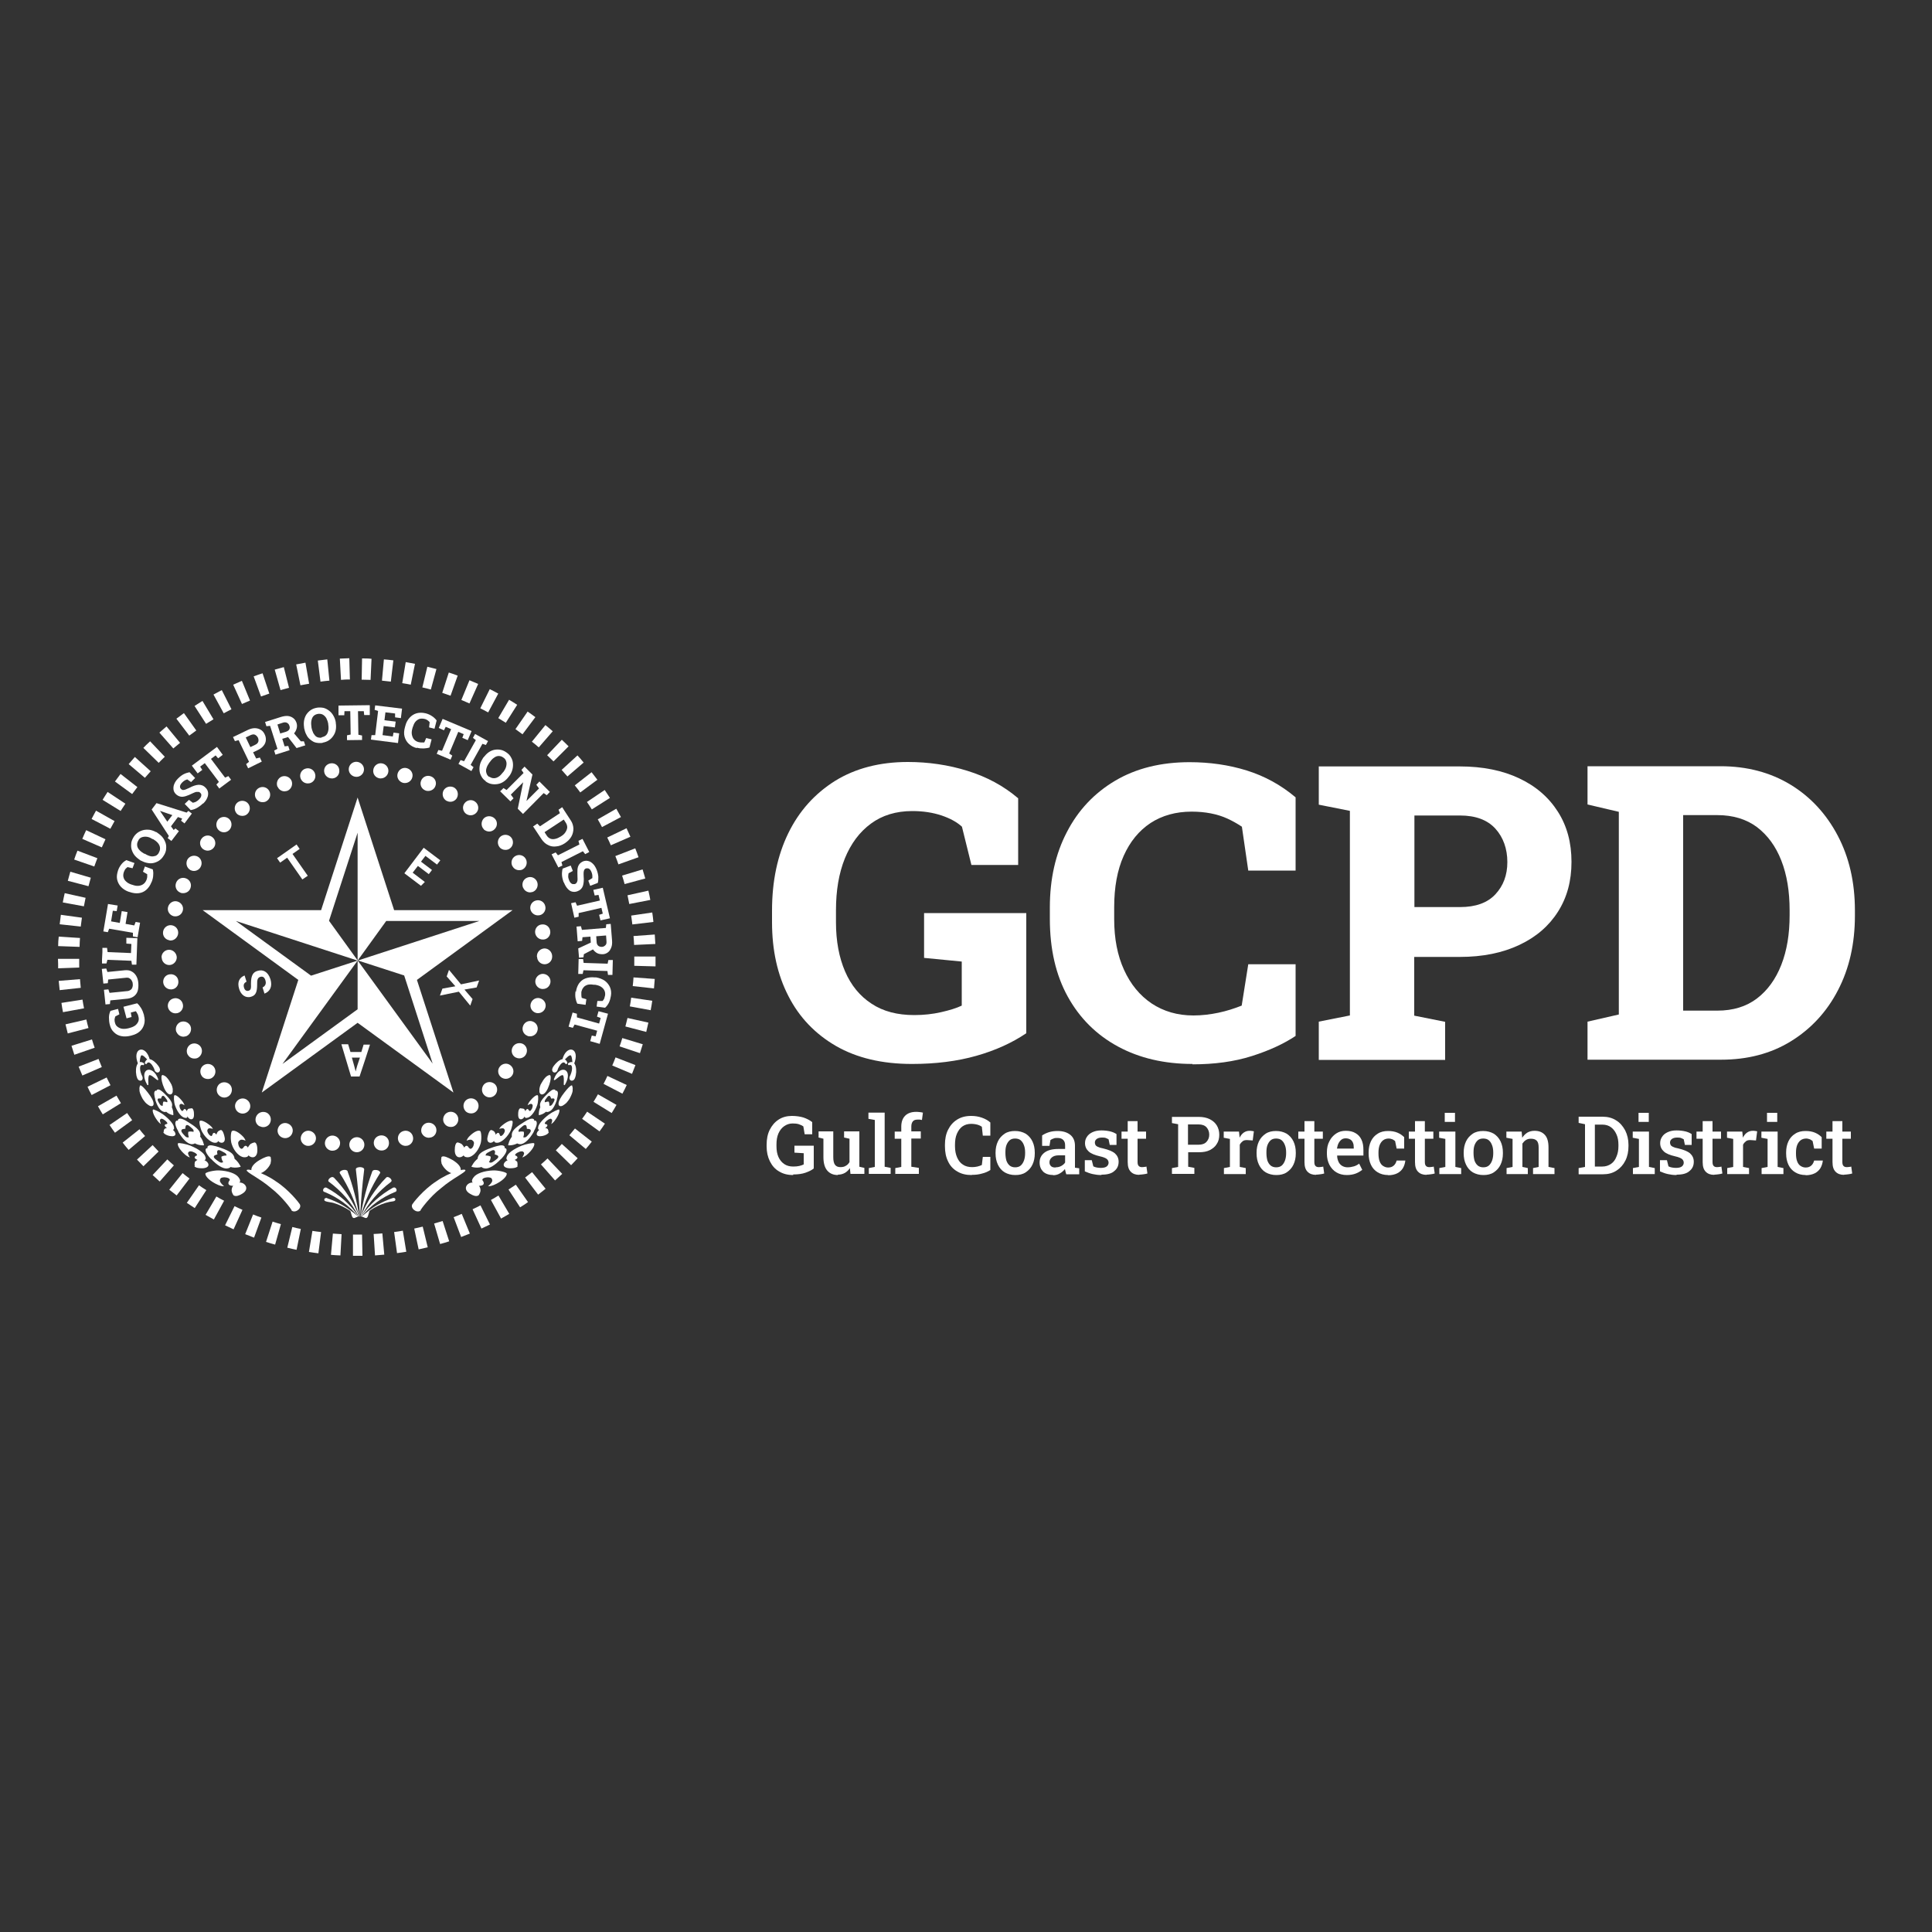 <?xml version="1.0" encoding="UTF-8"?>
<svg id="Layer_2" xmlns="http://www.w3.org/2000/svg" version="1.1" viewBox="0 0 100 100">
  <rect x="0" y="0" width="100" height="100" fill="#333333" stroke="none"/>
  <!-- Generator: Adobe Illustrator 30.0.0, SVG Export Plug-In . SVG Version: 2.1.1 Build 123)  -->
  <defs>
    <style>
      .st0 {
        fill: #fff;
      }
    </style>
  </defs>
  <g>
    <path class="st0" d="M18.08,59.25c0-.22.18-.39.39-.39h0c.22,0,.39.18.39.39h0c0,.22-.18.39-.39.39h0c-.22,0-.39-.18-.39-.39ZM17.16,59.56h0c-.22-.03-.37-.23-.34-.44h0c.03-.22.23-.37.44-.34h0c.22.03.37.23.34.44h0c-.03.2-.19.34-.39.34h0s-.03,0-.05,0ZM19.35,59.21c-.03-.22.12-.41.34-.44h0c.22-.03.42.12.44.34h0c.03.22-.12.42-.34.44h0s-.03,0-.05,0h0c-.2,0-.36-.15-.39-.34ZM15.86,59.3c-.21-.06-.34-.27-.28-.48h0c.06-.21.27-.34.48-.28h0c.21.06.34.27.28.48h0c-.05.18-.21.29-.38.29h0s-.07,0-.1-.01ZM20.61,59.02c-.06-.21.07-.43.28-.48h0c.21-.06.43.07.48.28h0c.06.21-.07.43-.28.48h0s-.07.01-.1.01h0c-.17,0-.33-.12-.38-.29ZM14.61,58.88h0c-.2-.08-.3-.31-.21-.51h0c.08-.2.31-.3.51-.21h0c.2.08.3.31.21.51h0c-.06.15-.21.24-.36.24h0c-.05,0-.1-.01-.15-.03ZM21.83,58.66c-.08-.2.01-.43.21-.52h0c.2-.08.43.01.52.21h0c.08.2-.01.43-.21.51h0s-.1.03-.15.03h0c-.16,0-.3-.09-.37-.24ZM13.42,58.29h0c-.19-.11-.25-.35-.14-.54h0c.11-.19.35-.25.54-.15h0c.19.11.25.35.15.54h0c-.07.13-.21.2-.34.2h0c-.07,0-.13-.02-.2-.05ZM22.99,58.14c-.11-.19-.04-.43.14-.54h0c.19-.11.43-.05.54.14h0c.11.19.04.43-.14.54h0c-.06.04-.13.05-.2.05h0c-.14,0-.27-.07-.34-.2ZM12.32,57.56h0c-.17-.13-.21-.38-.07-.55h0c.13-.17.38-.21.55-.07h0c.17.13.21.38.07.55h0c-.08.1-.2.15-.31.15h0c-.08,0-.17-.03-.24-.08ZM24.07,57.48c-.13-.17-.1-.42.07-.55h0c.17-.13.42-.1.55.07h0c.13.17.1.42-.07.55h0c-.07.06-.16.08-.24.08h0c-.12,0-.24-.05-.31-.15ZM11.33,56.69h0c-.15-.15-.15-.4,0-.56h0c.15-.15.4-.15.56,0h0c.15.15.15.4,0,.56h0c-.08.08-.18.12-.28.12h0c-.1,0-.2-.04-.28-.12ZM25.06,56.68c-.15-.15-.15-.4,0-.56h0c.15-.15.4-.15.56,0h0c.15.15.15.4,0,.56h0c-.08.08-.18.12-.28.12h0c-.1,0-.2-.04-.28-.12ZM10.45,55.7h0c-.13-.17-.1-.42.07-.55h0c.17-.13.42-.1.55.07h0c.13.17.1.42-.07.55h0c-.07.06-.16.08-.24.08h0c-.12,0-.24-.05-.31-.15ZM25.94,55.76c-.17-.13-.21-.38-.07-.55h0c.13-.17.38-.21.55-.07h0c.17.13.21.38.07.55h0c-.08.1-.2.15-.31.15h0c-.08,0-.17-.03-.24-.08ZM9.72,54.6c-.11-.19-.04-.43.14-.54h0c.19-.11.43-.04.54.14h0c.11.19.04.43-.14.54h0c-.06.04-.13.05-.2.05h0c-.14,0-.27-.07-.34-.2ZM26.68,54.73c-.19-.11-.25-.35-.14-.54h0c.11-.19.35-.25.54-.15h0c.19.11.25.35.14.54h0c-.07.13-.21.2-.34.2h0c-.07,0-.14-.02-.2-.05ZM9.13,53.42c-.08-.2.01-.43.21-.52h0c.2-.08.43.01.52.21h0c.08.2-.01.43-.21.52h0s-.1.03-.15.03h0c-.15,0-.3-.09-.36-.24ZM27.29,53.61c-.2-.08-.3-.31-.21-.52h0c.08-.2.31-.3.51-.21h0c.2.08.3.31.21.52h0c-.06.15-.21.24-.36.24h0c-.05,0-.1,0-.15-.03ZM8.7,52.16c-.06-.21.07-.43.28-.48h0c.21-.06.43.07.48.28h0c.06.21-.07.43-.28.48h0s-.07.01-.1.01h0c-.17,0-.33-.12-.38-.29ZM27.75,52.43c-.21-.06-.34-.27-.28-.48h0c.06-.21.27-.34.48-.28h0c.21.06.34.27.28.48h0c-.05.18-.21.29-.38.29h0s-.07,0-.1-.01ZM8.45,50.87c-.03-.22.12-.42.34-.44h0c.22-.03.42.12.44.34h0c.03.22-.12.42-.34.44h0s-.03,0-.05,0h0c-.2,0-.36-.15-.39-.34ZM28.05,51.19c-.22-.03-.37-.23-.34-.44h0c.03-.21.23-.37.44-.34h0c.22.03.37.23.34.44h0c-.03.2-.19.34-.39.34h0s-.03,0-.05,0ZM8.36,49.55c0-.22.18-.39.39-.39h0c.22,0,.39.18.4.39h0c0,.22-.18.4-.39.4h0c-.22,0-.39-.18-.39-.39ZM27.79,49.53v-.02h0v-.02h0c0-.22.18-.39.39-.4h0c.22,0,.39.18.4.39h0s0,.01,0,.02h0s0,.01,0,.02h0c0,.22-.18.39-.39.39h0c-.22,0-.39-.18-.39-.39ZM8.78,48.67c-.22-.03-.37-.22-.34-.44h0c.03-.22.23-.37.44-.34h0c.22.03.37.22.34.44h0c-.03.2-.2.35-.39.35h0s-.03,0-.05,0ZM27.7,48.29c-.03-.22.12-.42.34-.44h0c.22-.03.41.12.44.34h0c.03.22-.12.42-.34.44h0s-.03,0-.05,0h0c-.2,0-.36-.15-.39-.34ZM8.98,47.42c-.21-.06-.34-.27-.28-.48h0c.06-.21.27-.34.48-.28h0c.21.06.34.27.28.48h0c-.05.18-.21.29-.38.29h0s-.07,0-.1-.01ZM27.46,47.09c-.06-.21.07-.43.28-.48h0c.21-.06.43.07.48.28h0c.06.21-.07.43-.28.48h0s-.07.01-.1.01h0c-.17,0-.33-.12-.38-.29ZM9.33,46.2c-.2-.08-.3-.31-.21-.52h0c.08-.2.31-.3.52-.21h0c.2.08.3.31.21.52h0c-.06.15-.21.24-.37.24h0c-.05,0-.1,0-.15-.03ZM27.07,45.94h0c-.08-.2.01-.43.21-.51h0c.2-.09.43,0,.52.21h0c.08.2-.01.43-.21.52h0s-.1.03-.15.03h0c-.15,0-.3-.09-.36-.24ZM9.85,45.03c-.19-.11-.25-.35-.15-.54h0c.11-.19.35-.25.54-.15h0c.19.11.25.35.14.54h0c-.07.13-.21.2-.34.2h0c-.07,0-.14-.02-.2-.05ZM26.53,44.85c-.11-.19-.05-.43.14-.54h0c.19-.11.43-.05.54.14h0c.11.19.04.43-.14.54h0c-.06.04-.13.05-.2.05h0c-.14,0-.27-.07-.34-.2ZM10.51,43.95c-.17-.13-.21-.38-.07-.55h0c.13-.17.38-.21.55-.07h0c.17.13.21.38.07.55h0c-.08.1-.2.15-.31.15h0c-.08,0-.17-.03-.24-.08ZM25.85,43.84h0c-.13-.17-.1-.42.07-.55h0c.17-.13.42-.1.55.07h0c.13.17.1.42-.07.55h0c-.07.06-.16.08-.24.08h0c-.12,0-.24-.05-.31-.15ZM11.31,42.96c-.15-.15-.15-.4,0-.56h0c.15-.15.4-.16.56,0h0c.15.15.15.4,0,.56h0c-.08.08-.18.12-.28.12h0c-.1,0-.2-.04-.28-.12ZM25.04,42.92c-.15-.15-.15-.4,0-.56h0c.15-.15.4-.15.56,0h0c.16.15.16.4,0,.56h0c-.08.08-.18.12-.28.12h0c-.1,0-.2-.04-.28-.11ZM12.23,42.08c-.13-.17-.1-.42.07-.55h0c.17-.13.42-.1.55.07h0c.13.17.1.42-.07.55h0c-.07.06-.16.08-.24.08h0c-.12,0-.24-.05-.31-.15ZM24.12,42.12h0c-.17-.13-.21-.38-.07-.55h0c.13-.17.38-.21.55-.07h0c.17.13.21.38.07.55h0c-.08.1-.2.15-.31.15h0c-.08,0-.17-.03-.24-.08ZM13.25,41.33c-.11-.19-.05-.43.14-.54h0c.19-.11.43-.05.54.14h0c.11.19.05.43-.14.54h0c-.06.04-.13.05-.2.05h0c-.14,0-.27-.07-.34-.2ZM23.11,41.45h0c-.19-.11-.25-.35-.15-.54h0c.11-.19.35-.25.54-.15h0c.19.11.25.35.15.54h0c-.07.13-.21.2-.34.2h0c-.07,0-.13-.02-.2-.05ZM14.36,40.72c-.08-.2.01-.43.21-.52h0c.2-.08.43.01.52.21h0c.08.2-.01.43-.21.52h0s-.1.03-.15.03h0c-.15,0-.3-.09-.36-.24ZM22.01,40.91c-.2-.08-.3-.31-.21-.51h0c.08-.2.31-.3.52-.21h0c.2.08.3.31.21.51h0c-.06.15-.21.24-.37.24h0s-.1,0-.15-.03ZM15.55,40.26c-.06-.21.07-.43.28-.48h0c.21-.06.43.07.48.28h0c.06.21-.07.43-.28.48h0s-.07.01-.1.01h0c-.18,0-.33-.12-.38-.29ZM20.86,40.52c-.21-.06-.34-.27-.28-.48h0c.06-.21.27-.34.48-.28h0c.21.06.34.27.28.48h0c-.05.18-.21.29-.38.29h0s-.07,0-.1-.01ZM16.78,39.95c-.03-.22.12-.41.34-.44h0c.22-.03.42.12.44.34h0c.03.22-.12.42-.34.44h0s-.03,0-.05,0h0c-.19,0-.36-.14-.39-.34ZM19.66,40.29c-.22-.03-.37-.22-.34-.44h0c.03-.22.23-.37.44-.34h0c.22.03.37.23.34.44h0c-.03.2-.2.34-.39.34h0s-.03,0-.05,0ZM18.05,39.82c0-.22.18-.39.39-.39h0c.22,0,.4.18.4.39h0c0,.22-.18.39-.39.39h0c-.22,0-.4-.18-.4-.39Z"/>
    <path class="st0" d="M18.47,65c-.07,0-.13,0-.2,0v-1.1c.17,0,.32,0,.47,0l.02,1.1c-.1,0-.19,0-.29,0ZM17.62,64.98c-.16,0-.33-.02-.49-.03l.1-1.1c.15.01.3.02.45.03l-.06,1.1ZM19.41,64.97l-.07-1.1c.15,0,.3-.02.45-.03l.1,1.1c-.16.01-.33.03-.49.04ZM16.48,64.87c-.16-.02-.32-.04-.49-.07l.18-1.09c.15.02.3.05.45.06l-.14,1.1ZM20.55,64.86l-.15-1.09c.15-.02.3-.04.45-.07l.18,1.09c-.16.03-.32.05-.48.07ZM15.35,64.69c-.16-.03-.32-.07-.48-.11l.26-1.07c.15.04.29.07.44.1l-.22,1.08ZM21.67,64.67l-.23-1.08c.15-.03.3-.07.44-.1l.26,1.07c-.16.04-.32.07-.48.11ZM14.24,64.42c-.16-.04-.31-.09-.47-.14l.34-1.05c.14.05.29.09.43.13l-.3,1.06ZM22.78,64.39l-.31-1.06c.15-.04.29-.09.44-.13l.34,1.05c-.15.05-.31.1-.47.14ZM13.15,64.06c-.15-.06-.31-.12-.46-.18l.41-1.02c.14.06.28.11.43.16l-.38,1.04ZM23.87,64.03l-.39-1.03c.14-.05.28-.11.42-.17l.42,1.02c-.15.06-.3.12-.46.18ZM12.09,63.63c-.15-.07-.3-.14-.44-.21l.49-.99c.14.07.27.13.41.19l-.46,1.01ZM24.92,63.59l-.46-1c.14-.06.27-.13.41-.2l.49.99c-.15.07-.29.14-.44.21ZM11.07,63.12c-.14-.08-.29-.16-.43-.24l.56-.95c.13.08.26.15.4.22l-.53.97ZM25.94,63.08l-.53-.97c.13-.07.26-.15.39-.23l.56.95c-.14.08-.28.16-.42.24ZM10.08,62.53c-.14-.09-.27-.18-.41-.27l.63-.91c.12.09.25.17.38.25l-.6.93ZM26.92,62.49l-.6-.92c.13-.08.25-.17.38-.25l.63.9c-.13.09-.27.19-.41.27ZM9.15,61.88c-.13-.1-.26-.2-.39-.3l.69-.86c.12.1.24.19.36.28l-.67.88ZM27.85,61.83l-.67-.88c.12-.09.24-.19.36-.28l.7.86c-.13.1-.25.2-.38.3ZM8.26,61.15c-.12-.11-.24-.22-.36-.33l.76-.81c.11.1.22.21.34.31l-.73.83ZM28.73,61.1l-.73-.83c.11-.1.23-.2.34-.31l.76.8c-.12.11-.24.22-.36.33ZM7.43,60.37c-.11-.12-.23-.23-.34-.35l.81-.75c.1.11.21.22.31.33l-.79.77ZM29.56,60.31l-.79-.77c.11-.11.21-.22.31-.33l.82.74c-.11.12-.22.24-.34.36ZM6.66,59.52c-.11-.12-.21-.25-.31-.38l.87-.69c.09.12.19.24.29.35l-.84.71ZM30.32,59.47l-.85-.71c.1-.12.19-.23.29-.35l.87.68c-.1.13-.2.26-.31.38ZM5.95,58.63c-.1-.13-.19-.27-.28-.4l.91-.62c.09.13.17.25.26.37l-.89.65ZM31.03,58.56l-.9-.65c.09-.12.18-.25.26-.37l.92.62c-.09.14-.18.27-.28.4ZM5.32,57.68c-.09-.14-.17-.28-.25-.42l.96-.55c.08.13.15.26.23.39l-.94.58ZM31.66,57.61l-.94-.58c.08-.13.16-.26.23-.39l.96.55c-.08.14-.16.28-.25.42ZM4.75,56.69c-.08-.14-.15-.29-.22-.44l.99-.48c.07.14.13.27.2.4l-.98.51ZM32.22,56.61l-.98-.51c.07-.14.14-.27.2-.41l1,.47c-.07.15-.14.29-.22.44ZM4.26,55.66c-.06-.15-.13-.3-.19-.45l1.03-.4c.06.14.11.28.17.42l-1.01.44ZM32.71,55.58l-1.02-.43c.06-.14.12-.28.17-.42l1.03.4c-.06.15-.12.3-.18.46ZM3.85,54.6c-.05-.15-.1-.31-.15-.47l1.06-.33c.04.14.09.29.14.43l-1.04.36ZM33.12,54.51l-1.05-.35c.05-.14.1-.29.14-.43l1.06.32c-.05.16-.1.31-.15.47ZM3.51,53.5c-.04-.16-.08-.32-.12-.48l1.08-.25c.03.15.07.3.11.44l-1.07.28ZM33.44,53.41l-1.07-.28c.04-.15.07-.29.11-.44l1.08.24c-.04.16-.07.32-.11.48ZM3.26,52.39c-.03-.16-.06-.32-.08-.48l1.09-.17c.02.15.05.3.08.45l-1.09.2ZM33.69,52.29l-1.09-.2c.03-.15.05-.3.07-.45l1.09.16c-.02.16-.05.32-.08.48ZM3.09,51.26c-.02-.16-.03-.32-.05-.49l1.1-.09c.01.15.03.3.04.45l-1.1.12ZM33.85,51.16l-1.1-.12c.02-.15.03-.3.04-.45l1.1.08c-.01.16-.03.33-.04.49ZM3.01,50.12c0-.16,0-.33-.01-.49h1.1c0,.15,0,.3,0,.45l-1.1.04ZM33.93,50.02l-1.1-.03c0-.15,0-.3,0-.45v-.03h1.1v.03c0,.16,0,.33,0,.49ZM4.11,49.01l-1.1-.04c0-.16.01-.33.03-.49l1.1.07c-.01.15-.02.3-.02.45ZM32.82,48.9c0-.15-.02-.3-.03-.45l1.1-.08c.01.16.02.33.03.49l-1.1.05ZM4.19,47.96l-1.1-.12c.02-.16.04-.33.06-.49l1.09.15c-.02.15-.04.3-.06.45ZM32.73,47.84c-.02-.15-.04-.3-.06-.45l1.09-.16c.02.16.05.32.06.49l-1.1.13ZM4.34,46.91l-1.09-.2c.03-.16.06-.32.1-.48l1.08.24c-.03.15-.06.3-.09.45ZM32.57,46.79c-.03-.15-.06-.3-.09-.45l1.08-.24c.04.16.07.32.1.48l-1.08.21ZM4.58,45.87l-1.07-.28c.04-.16.09-.32.13-.47l1.06.31c-.04.15-.08.29-.12.44ZM32.33,45.76c-.04-.15-.08-.29-.13-.44l1.06-.32c.05.16.09.31.14.47l-1.07.29ZM4.88,44.85l-1.04-.36c.05-.16.11-.31.17-.46l1.03.39c-.05.14-.11.28-.16.43ZM32.01,44.74c-.05-.14-.1-.29-.16-.43l1.03-.4c.06.15.12.31.17.46l-1.04.37ZM5.27,43.86l-1.01-.44c.06-.15.13-.3.2-.45l1,.47c-.06.14-.13.28-.19.42ZM31.62,43.76c-.06-.14-.12-.28-.19-.41l1-.48c.07.15.14.3.2.44l-1.01.44ZM5.72,42.9l-.98-.51c.08-.15.15-.29.23-.43l.96.54c-.07.13-.15.27-.22.4ZM31.16,42.81c-.07-.13-.14-.27-.22-.4l.96-.55c.08.14.16.28.24.43l-.98.52ZM6.25,41.98l-.94-.58c.09-.14.17-.28.26-.41l.92.61c-.08.13-.17.25-.25.38ZM30.63,41.89c-.08-.13-.16-.25-.25-.38l.92-.62c.09.14.18.27.27.41l-.93.59ZM6.84,41.1l-.89-.65c.1-.13.19-.26.29-.39l.87.68c-.09.12-.18.24-.27.36ZM30.03,41.01c-.09-.12-.18-.24-.28-.36l.87-.68c.1.13.2.26.3.39l-.89.66ZM7.5,40.26l-.84-.71c.11-.12.21-.25.32-.37l.82.74c-.1.11-.2.23-.3.34ZM29.37,40.19c-.1-.11-.2-.23-.3-.34l.82-.75c.11.12.22.24.32.37l-.84.72ZM8.21,39.48l-.79-.77c.11-.12.23-.23.35-.34l.76.8c-.11.11-.22.21-.32.32ZM28.65,39.41c-.11-.11-.22-.21-.33-.32l.76-.8c.12.11.24.23.35.34l-.78.78ZM8.98,38.75l-.73-.83c.12-.11.25-.21.37-.32l.7.85c-.12.1-.23.19-.35.29ZM27.88,38.68c-.11-.1-.23-.2-.35-.29l.7-.86c.13.1.25.21.38.32l-.72.83ZM9.8,38.08l-.67-.88c.13-.1.26-.19.39-.29l.64.9c-.12.09-.25.18-.37.27ZM27.05,38.01c-.12-.09-.24-.18-.37-.27l.63-.91c.13.09.27.19.4.29l-.66.88ZM10.67,37.47l-.6-.93c.14-.09.27-.17.41-.26l.57.95c-.13.08-.26.16-.39.24ZM26.18,37.41c-.13-.08-.26-.16-.39-.24l.56-.95c.14.08.28.17.42.26l-.59.93ZM11.58,36.92l-.53-.97c.14-.08.29-.15.43-.23l.5.99c-.14.07-.27.14-.4.21ZM25.26,36.87c-.13-.07-.27-.14-.4-.21l.49-.99c.15.07.29.15.44.23l-.52.97ZM12.53,36.45l-.46-1.01c.15-.07.3-.13.45-.2l.42,1.02c-.14.06-.28.12-.42.18ZM24.3,36.41c-.14-.06-.28-.12-.42-.18l.42-1.02c.15.06.3.13.45.19l-.45,1.01ZM13.51,36.05l-.38-1.04c.15-.06.31-.11.46-.16l.35,1.05c-.14.05-.29.1-.43.15ZM23.32,36.01c-.14-.05-.29-.1-.43-.15l.34-1.05c.16.05.31.1.46.16l-.37,1.04ZM14.52,35.72l-.3-1.06c.16-.04.31-.09.47-.13l.27,1.07c-.15.04-.29.08-.44.12ZM22.3,35.69c-.15-.04-.29-.08-.44-.11l.26-1.07c.16.04.32.08.47.12l-.29,1.06ZM15.55,35.47l-.22-1.08c.16-.03.32-.06.48-.09l.19,1.09c-.15.03-.3.05-.45.08ZM21.27,35.44c-.15-.03-.3-.06-.45-.08l.18-1.09c.16.03.32.06.48.09l-.22,1.08ZM16.59,35.29l-.14-1.1c.16-.02.32-.04.49-.06l.11,1.1c-.15.01-.3.03-.45.05ZM20.22,35.28c-.15-.02-.3-.03-.45-.05l.1-1.1c.16.01.33.03.49.05l-.13,1.1ZM17.65,35.19l-.06-1.1c.16,0,.33-.02.49-.02l.03,1.1c-.15,0-.3,0-.46.02ZM19.17,35.19c-.15,0-.3-.01-.45-.01l.02-1.1c.16,0,.33,0,.49.02l-.05,1.1Z"/>
    <g>
      <path class="st0" d="M10.49,47.11h6.13l1.89-5.83,1.89,5.83h6.13l-4.95,3.61,1.89,5.83-4.96-3.61-4.96,3.61,1.89-5.83-4.95-3.61ZM12.21,47.67l3.89,2.83,2.41-.78-6.3-2.05ZM14.62,55.07l3.89-2.83v-2.52l-3.89,5.35ZM18.51,49.72v-6.62l-1.48,4.56,1.48,2.05ZM18.51,49.72l6.3-2.05h-4.82l-1.48,2.05ZM22.4,55.07l-1.48-4.58-2.41-.78,3.89,5.35Z"/>
      <g>
        <path class="st0" d="M14.87,44.39l-.37.26-.16-.23,1.01-.71.16.23-.37.26.79,1.13-.28.19-.79-1.13Z"/>
        <path class="st0" d="M22.2,45.25l-.57-.43-.27.35.63.48-.2.2-.86-.65,1-1.32.86.65-.17.22-.6-.45-.23.3.57.43-.17.22Z"/>
        <path class="st0" d="M22.9,51.17l.67-.12h0s-.45-.51-.45-.51l.12-.34.62.75.94-.2-.13.36-.63.11h0s.42.49.42.49l-.12.34-.59-.72-.98.2.13-.36Z"/>
        <path class="st0" d="M18.7,54.46l.12-.39h.33c-.02.07-.51,1.58-.54,1.65h-.44s-.5-1.67-.5-1.67h.35s.12.4.12.4h.55ZM18.21,54.73c.1.34.16.58.2.73h0c.04-.18.12-.44.22-.72h-.42Z"/>
        <path class="st0" d="M13.59,51.11c.14-.07.2-.19.15-.36-.05-.18-.15-.22-.26-.19-.14.04-.18.15-.17.4,0,.4-.08.56-.31.63-.29.09-.53-.1-.62-.4-.12-.38.03-.6.28-.7l.1.32c-.11.06-.18.14-.13.31.04.14.13.19.24.16.12-.04.13-.13.12-.37,0-.44.12-.6.35-.66.26-.08.53.03.66.44.1.35,0,.62-.31.74l-.1-.32Z"/>
      </g>
    </g>
    <g>
      <path class="st0" d="M22.85,59.91s-.04.14,0,.26c0,0,0,.02,0,.03,0,.01,0,.02.01.03.04.11.14.24.25.34.02.02.04.03.05.04.09.07.18.11.27.14.06.02.13.03.18.02.15-.01.24-.1.24-.23,0-.16-.16-.34-.43-.5-.25-.14-.43-.21-.52-.18-.02,0-.04.02-.06.04Z"/>
      <path class="st0" d="M21.78,62.64c-.06.08-.21.09-.33,0-.12-.08-.17-.22-.1-.32.02-.04.55-.74,1.24-1.18.66-.47,1.48-.68,1.5-.57.04.1-.67.42-1.25.92-.6.46-1.05,1.1-1.07,1.14Z"/>
      <g>
        <g>
          <g>
            <path class="st0" d="M24.78,61.86s.08-.12.09-.22c0,0,0-.02,0-.02,0,0,0-.02,0-.03,0-.09-.05-.19-.11-.26-.01-.01-.02-.02-.03-.03-.06-.04-.12-.07-.18-.09-.05,0-.1,0-.15,0-.13.02-.23.1-.27.2-.05.13.01.27.2.38.16.1.31.14.4.1.02,0,.04-.02.06-.04Z"/>
            <path class="st0" d="M24.98,61.11c-.07-.11.13-.18.31-.17.12.01.18.04.19.17,0,.11-.22.29-.22.29,0,0,.12.01.29-.06.45-.19.69-.46.68-.59,0-.08-.47-.18-.7-.17-.48.02-.87.16-1.01.35-.13.17-.11.23,0,.36.11.13.69.15.47-.18Z"/>
          </g>
          <g>
            <path class="st0" d="M23.68,59.13s.11.02.19.07c0,0,.01,0,.02.01,0,0,.01.01.02.02.06.06.12.15.15.24,0,.01,0,.03.01.04.01.07,0,.14-.01.19-.01.04-.04.08-.07.11-.08.08-.19.11-.28.08-.12-.05-.18-.19-.17-.39,0-.18.04-.31.1-.35.01-.01.03-.02.05-.02Z"/>
            <path class="st0" d="M24.29,59.42c.06.11.2-.01.23-.17.03-.11.01-.17-.09-.24-.08-.06-.28.03-.28.03,0,0,.03-.1.12-.2.25-.26.48-.36.58-.3.07.03.09.47.02.67-.13.41-.43.68-.64.69-.19,0-.23-.05-.27-.2-.04-.16.15-.61.32-.27Z"/>
          </g>
        </g>
        <g>
          <path class="st0" d="M25.95,59.98c.16-.17.33-.41.25-.52-.02-.03-.05-.04-.09-.03.02-.03.02-.06,0-.09-.09-.12-.35-.03-.56.03-.42.14-.69.27-.78.44-.05.09-.09.24.06.31.16.07.34-.1.31-.26-.02-.12.03-.17.18-.24.08-.04.23-.15.29-.05.03.04,0,.16,0,.16,0,0,0,.02,0,.03,0,0,.02,0,.03,0,0,0,.12.04.14.07.06.1-.11.19-.18.25-.15.11-.22.13-.31.05-.12-.1-.35-.05-.4.12-.04.16.11.22.22.23.2.02.5-.15.83-.5Z"/>
          <path class="st0" d="M25.09,60.34c-.34.18-.69.05-.69.05,0,0,.14-.33.45-.5.32-.17.55-.02.55-.02,0,0,.02.29-.32.47Z"/>
        </g>
        <g>
          <g>
            <path class="st0" d="M26.78,60.36s.02-.1,0-.17c0,0,0-.01,0-.02,0,0,0-.01,0-.02-.04-.06-.11-.1-.18-.13-.01,0-.03,0-.04,0-.06-.01-.13,0-.19,0-.04,0-.09.02-.13.05-.1.05-.17.14-.17.22,0,.1.11.17.31.18.18,0,.31-.02.38-.07.02-.01.03-.03.04-.04Z"/>
            <path class="st0" d="M26.69,59.82c-.09-.05.06-.16.21-.21.11-.03.17-.03.22.05.04.07-.09.25-.09.25,0,0,.11-.03.23-.13.32-.27.43-.52.39-.6-.03-.05-.45.04-.65.12-.41.17-.7.38-.76.55-.06.15-.02.19.11.23.14.05.64-.13.34-.27Z"/>
          </g>
          <g>
            <path class="st0" d="M25.43,58.49s.09.02.14.07c0,0,0,0,.01.01,0,0,0,0,.01.01.04.05.07.13.08.21,0,.01,0,.03,0,.04,0,.06-.02.12-.05.16-.02.04-.04.07-.07.09-.08.07-.17.09-.24.05-.09-.05-.11-.17-.06-.34.04-.15.08-.25.14-.29.01,0,.03-.01.04-.02Z"/>
            <path class="st0" d="M25.88,58.76c.02.1.16,0,.22-.13.04-.09.05-.14-.02-.21-.06-.05-.24.01-.24.01,0,0,.04-.09.14-.17.26-.22.47-.29.54-.24.05.03-.03.42-.13.58-.2.35-.49.55-.65.55-.15,0-.17-.05-.18-.19,0-.14.24-.51.31-.21Z"/>
          </g>
        </g>
        <g>
          <path class="st0" d="M27.63,58.56c.11-.19.22-.45.11-.54-.03-.03-.05-.03-.09,0,.01-.04,0-.06-.02-.09-.11-.09-.34.04-.51.15-.36.22-.58.4-.62.58-.02.1-.03.25.13.27.16.03.29-.17.23-.31-.05-.11-.01-.16.11-.26.06-.05.18-.18.26-.11.03.03.04.15.04.15,0,0,0,.02,0,.03,0,0,.02,0,.03,0,0,0,.12,0,.15.04.08.08-.06.21-.11.27-.11.13-.17.16-.28.11-.13-.07-.34.03-.34.2,0,.16.15.18.25.17.19-.03.43-.24.66-.64Z"/>
          <path class="st0" d="M26.92,59.08c-.27.24-.62.2-.62.2,0,0,.05-.34.3-.56.25-.22.51-.14.51-.14,0,0,.08.26-.19.5Z"/>
        </g>
        <g>
          <path class="st0" d="M28.45,55.64s-.1.02-.18.09c0,0-.01.01-.02.02,0,0-.01.01-.02.02-.07.07-.15.19-.21.3,0,.02-.02.04-.03.05-.04.09-.06.17-.07.24,0,.05,0,.1,0,.15.02.11.09.16.18.13.12-.04.24-.22.33-.49.08-.24.09-.41.06-.47,0-.02-.02-.03-.03-.03Z"/>
          <path class="st0" d="M29.61,56.19s.05.1.03.22c0,0,0,.02,0,.03,0,.01,0,.02,0,.03-.02.12-.09.27-.16.4-.01.02-.03.04-.04.06-.06.09-.13.17-.2.22-.05.04-.1.07-.14.09-.12.04-.19,0-.19-.11,0-.14.11-.34.3-.58.17-.22.3-.35.37-.37.02,0,.03,0,.05,0Z"/>
        </g>
        <g>
          <g>
            <path class="st0" d="M28.39,58.6s0-.09-.03-.14c0,0,0,0,0-.01,0,0,0,0-.01-.01-.04-.04-.11-.06-.17-.06-.01,0-.02,0-.03,0-.06,0-.11.02-.16.05-.04.02-.07.04-.1.07-.08.07-.12.16-.11.22.02.08.12.11.29.08.15-.03.26-.09.31-.15.01-.01.02-.03.03-.05Z"/>
            <path class="st0" d="M28.23,58.18c-.09-.02.02-.15.15-.23.09-.05.14-.07.19,0,.04.05-.04.23-.04.23,0,0,.09-.05.17-.16.23-.3.29-.54.24-.59-.03-.03-.37.14-.52.25-.32.24-.53.49-.56.64-.03.14,0,.16.13.17.13,0,.52-.26.25-.31Z"/>
          </g>
          <g>
            <path class="st0" d="M26.96,57.37s.08,0,.13.02c0,0,0,0,.01,0,0,0,0,0,.01,0,.04.03.08.09.09.16,0,.01,0,.02,0,.03,0,.05,0,.1-.02.15-.01.03-.03.07-.05.1-.06.08-.13.12-.2.1-.08-.02-.12-.12-.11-.27,0-.14.03-.24.08-.28.01-.01.02-.02.03-.02Z"/>
            <path class="st0" d="M27.39,57.48c.03.08.14-.04.17-.17.02-.09.02-.14-.05-.17-.06-.03-.2.07-.2.07,0,0,.02-.08.09-.18.19-.25.36-.37.43-.34.05.02.03.37-.03.53-.12.35-.33.59-.48.63-.13.04-.16,0-.18-.11-.02-.12.13-.5.24-.26Z"/>
          </g>
        </g>
        <g>
          <path class="st0" d="M28.82,56.91c.05-.17.1-.4,0-.45-.03-.02-.05-.01-.07,0,0-.03,0-.05-.03-.06-.1-.05-.26.09-.38.21-.25.24-.39.42-.39.58,0,.08.02.2.15.19.13,0,.2-.19.13-.29-.06-.08-.04-.13.04-.23.04-.05.11-.18.19-.13.03.02.06.11.06.11,0,0,0,.01,0,.02,0,0,.01,0,.02,0,0,0,.1-.01.13,0,.08.05-.01.17-.04.23-.07.12-.11.16-.2.14-.12-.03-.26.09-.23.22.03.13.15.12.23.08.15-.06.29-.27.4-.62Z"/>
          <path class="st0" d="M28.34,57.45c-.17.24-.45.27-.45.27,0,0-.03-.28.13-.5.16-.23.38-.2.38-.2,0,0,.11.2-.06.43Z"/>
        </g>
        <path class="st0" d="M29.1,54.88c.19-.86.98-.67.6.22-.02.03-.06.03-.06,0-.02-.16-.02-.32-.07-.44-.07-.15-.32.19-.42.26-.02.02-.06,0-.05-.03h0Z"/>
        <path class="st0" d="M28.67,55.86c.29-.82,1.05-.54.57.29-.02.03-.06.02-.06-.02,0-.16.02-.32-.02-.44-.05-.15-.33.15-.44.21-.03.02-.06,0-.05-.04t0,0Z"/>
        <g>
          <path class="st0" d="M29.43,55.02c.39-.24.47.43.33.78-.09.23-.35.15-.27-.08.06-.12.12-.28.12-.42,0-.12-.04-.21-.15-.17-.06.02-.09-.08-.03-.11h0Z"/>
          <path class="st0" d="M28.6,55.27c.15-.27.6-.69.76-.28.02.07-.07.12-.1.06-.1-.16-.26.04-.33.17-.03.05-.06.12-.07.16-.02.09-.11.15-.18.13-.1-.02-.13-.15-.07-.24h0Z"/>
        </g>
      </g>
    </g>
    <g>
      <path class="st0" d="M14.01,59.91s.04.14,0,.26c0,0,0,.02,0,.03,0,.01,0,.02-.01.03-.04.11-.14.24-.25.34-.02.02-.04.03-.05.04-.09.07-.18.11-.27.14-.06.02-.13.03-.18.02-.15-.01-.24-.1-.24-.23,0-.16.16-.34.43-.5.25-.14.43-.21.52-.18.02,0,.04.02.06.04Z"/>
      <path class="st0" d="M15.08,62.64c.06.08.21.09.33,0,.12-.08.17-.22.1-.32-.02-.04-.55-.74-1.24-1.18-.66-.47-1.48-.68-1.5-.57-.04.1.67.42,1.25.92.6.46,1.05,1.1,1.07,1.14Z"/>
      <g>
        <g>
          <g>
            <path class="st0" d="M12.08,61.86s-.08-.12-.09-.22c0,0,0-.02,0-.02,0,0,0-.02,0-.03,0-.09.05-.19.11-.26.01-.01.02-.02.03-.03.06-.04.12-.07.18-.09.05,0,.1,0,.15,0,.13.02.23.1.27.2.05.13-.01.27-.2.38-.16.1-.31.14-.4.1-.02,0-.04-.02-.06-.04Z"/>
            <path class="st0" d="M11.88,61.11c.07-.11-.13-.18-.31-.17-.12.01-.18.04-.19.17,0,.11.22.29.22.29,0,0-.12.01-.29-.06-.45-.19-.69-.46-.68-.59,0-.08.47-.18.7-.17.48.02.87.16,1.01.35.13.17.11.23,0,.36-.11.13-.69.15-.47-.18Z"/>
          </g>
          <g>
            <path class="st0" d="M13.18,59.13s-.11.02-.19.07c0,0-.01,0-.02.01,0,0-.01.01-.02.02-.06.06-.12.15-.15.24,0,.01,0,.03-.01.04-.01.07,0,.14.01.19.01.04.04.08.07.11.08.08.19.11.28.08.12-.05.18-.19.17-.39,0-.18-.04-.31-.1-.35-.01-.01-.03-.02-.05-.02Z"/>
            <path class="st0" d="M12.57,59.42c-.06.11-.2-.01-.23-.17-.03-.11-.01-.17.09-.24.08-.06.28.03.28.03,0,0-.03-.1-.12-.2-.25-.26-.48-.36-.58-.3-.07.03-.09.47-.02.67.13.41.43.68.64.69.19,0,.23-.05.27-.2.04-.16-.15-.61-.32-.27Z"/>
          </g>
        </g>
        <g>
          <path class="st0" d="M10.91,59.98c-.16-.17-.33-.41-.25-.52.02-.03.05-.04.09-.03-.02-.03-.02-.06,0-.09.09-.12.35-.03.56.03.42.14.69.27.78.44.05.09.09.24-.06.31-.16.07-.34-.1-.31-.26.02-.12-.03-.17-.18-.24-.08-.04-.23-.15-.29-.05-.03.04,0,.16,0,.16,0,0,0,.02,0,.03,0,0-.02,0-.03,0,0,0-.12.04-.14.07-.06.1.11.19.18.25.15.11.22.13.31.05.12-.1.35-.05.4.12.04.16-.11.22-.22.23-.2.02-.5-.15-.83-.5Z"/>
          <path class="st0" d="M11.77,60.34c.34.18.69.05.69.05,0,0-.14-.33-.45-.5-.32-.17-.55-.02-.55-.02,0,0-.02.29.32.47Z"/>
        </g>
        <g>
          <g>
            <path class="st0" d="M10.08,60.36s-.02-.1,0-.17c0,0,0-.01,0-.02,0,0,0-.01,0-.02.04-.06.11-.1.18-.13.01,0,.03,0,.04,0,.06-.01.13,0,.19,0,.04,0,.09.02.13.05.1.05.17.14.17.22,0,.1-.11.17-.31.18-.18,0-.31-.02-.38-.07-.02-.01-.03-.03-.04-.04Z"/>
            <path class="st0" d="M10.17,59.82c.09-.05-.06-.16-.21-.21-.11-.03-.17-.03-.22.05-.04.07.09.25.09.25,0,0-.11-.03-.23-.13-.32-.27-.43-.52-.39-.6.03-.05.45.04.65.12.41.17.7.38.76.55.06.15.02.19-.11.23-.14.05-.64-.13-.34-.27Z"/>
          </g>
          <g>
            <path class="st0" d="M11.43,58.49s-.09.02-.14.07c0,0,0,0-.01.01,0,0,0,0-.01.01-.04.05-.07.13-.08.21,0,.01,0,.03,0,.04,0,.06.02.12.05.16.02.04.04.07.07.09.08.07.17.09.24.05.09-.05.11-.17.06-.34-.04-.15-.08-.25-.14-.29-.01,0-.03-.01-.04-.02Z"/>
            <path class="st0" d="M10.98,58.76c-.02.1-.16,0-.22-.13-.04-.09-.05-.14.02-.21.06-.05.24.01.24.01,0,0-.04-.09-.14-.17-.26-.22-.47-.29-.54-.24-.05.03.03.42.13.58.2.35.49.55.65.55.15,0,.17-.05.18-.19,0-.14-.24-.51-.31-.21Z"/>
          </g>
        </g>
        <g>
          <path class="st0" d="M9.23,58.56c-.11-.19-.22-.45-.11-.54.03-.03.05-.03.09,0-.01-.04,0-.06.02-.09.11-.09.34.04.51.15.36.22.58.4.62.58.02.1.03.25-.13.27-.16.03-.29-.17-.23-.31.05-.11.01-.16-.11-.26-.06-.05-.18-.18-.26-.11-.03.03-.04.15-.04.15,0,0,0,.02,0,.03,0,0-.02,0-.03,0,0,0-.12,0-.15.04-.08.08.06.21.11.27.11.13.17.16.28.11.13-.07.34.03.34.2,0,.16-.15.18-.25.17-.19-.03-.43-.24-.66-.64Z"/>
          <path class="st0" d="M9.94,59.08c.27.24.62.2.62.2,0,0-.05-.34-.3-.56-.25-.22-.51-.14-.51-.14,0,0-.08.26.19.5Z"/>
        </g>
        <g>
          <path class="st0" d="M8.41,55.64s.1.02.18.09c0,0,.01.01.02.02,0,0,.01.01.02.02.07.07.15.19.21.3,0,.02.02.04.03.05.04.09.06.17.07.24,0,.05,0,.1,0,.15-.02.11-.09.16-.18.13-.12-.04-.24-.22-.33-.49-.08-.24-.09-.41-.06-.47,0-.02.02-.03.03-.03Z"/>
          <path class="st0" d="M7.25,56.19s-.05.1-.03.22c0,0,0,.02,0,.03,0,.01,0,.02,0,.03.02.12.09.27.16.4.01.02.03.04.04.06.06.09.13.17.2.22.05.04.1.07.14.09.12.04.19,0,.19-.11,0-.14-.11-.34-.3-.58-.17-.22-.3-.35-.37-.37-.02,0-.03,0-.05,0Z"/>
        </g>
        <g>
          <g>
            <path class="st0" d="M8.47,58.6s0-.09.03-.14c0,0,0,0,0-.01,0,0,0,0,.01-.01.04-.04.11-.06.17-.06.01,0,.02,0,.03,0,.06,0,.11.02.16.05.04.02.07.04.1.07.08.07.12.16.11.22-.02.08-.12.11-.29.08-.15-.03-.26-.09-.31-.15-.01-.01-.02-.03-.03-.05Z"/>
            <path class="st0" d="M8.63,58.18c.09-.02-.02-.15-.15-.23-.09-.05-.14-.07-.19,0-.04.05.04.23.04.23,0,0-.09-.05-.17-.16-.23-.3-.29-.54-.24-.59.03-.03.37.14.52.25.32.24.53.49.56.64.03.14,0,.16-.13.17-.13,0-.52-.26-.25-.31Z"/>
          </g>
          <g>
            <path class="st0" d="M9.9,57.37s-.08,0-.13.02c0,0,0,0-.01,0,0,0,0,0-.01,0-.04.03-.08.09-.09.16,0,.01,0,.02,0,.03,0,.05,0,.1.02.15.01.03.03.07.05.1.06.08.13.12.2.1.08-.02.12-.12.11-.27,0-.14-.03-.24-.08-.28-.01-.01-.02-.02-.03-.02Z"/>
            <path class="st0" d="M9.47,57.48c-.03.08-.14-.04-.17-.17-.02-.09-.02-.14.05-.17.06-.03.2.07.2.07,0,0-.02-.08-.09-.18-.19-.25-.36-.37-.43-.34-.05.02-.03.37.03.53.12.35.33.59.48.63.13.04.16,0,.18-.11.02-.12-.13-.5-.24-.26Z"/>
          </g>
        </g>
        <g>
          <path class="st0" d="M8.04,56.91c-.05-.17-.1-.4,0-.45.03-.02.05-.01.07,0,0-.03,0-.05.03-.06.1-.05.26.09.38.21.25.24.39.42.39.58,0,.08-.02.2-.15.19-.13,0-.2-.19-.13-.29.06-.08.04-.13-.04-.23-.04-.05-.11-.18-.19-.13-.03.02-.06.11-.06.11,0,0,0,.01,0,.02,0,0-.01,0-.02,0,0,0-.1-.01-.13,0-.08.05.01.17.04.23.07.12.11.16.2.14.12-.03.26.09.23.22-.03.13-.15.12-.23.08-.15-.06-.29-.27-.4-.62Z"/>
          <path class="st0" d="M8.52,57.45c.17.24.45.27.45.27,0,0,.03-.28-.13-.5-.16-.23-.38-.2-.38-.2,0,0-.11.2.06.43Z"/>
        </g>
        <path class="st0" d="M7.76,54.88c-.19-.86-.98-.67-.6.22.02.03.06.03.06,0,.02-.16.02-.32.07-.44.07-.15.32.19.42.26.02.02.06,0,.05-.03h0Z"/>
        <path class="st0" d="M8.19,55.86c-.29-.82-1.05-.54-.57.29.02.03.06.02.06-.02,0-.16-.02-.32.02-.44.05-.15.33.15.44.21.03.02.06,0,.05-.04t0,0Z"/>
        <g>
          <path class="st0" d="M7.43,55.02c-.39-.24-.47.43-.33.78.09.23.35.15.27-.08-.06-.12-.12-.28-.12-.42,0-.12.04-.21.15-.17.06.02.09-.08.03-.11h0Z"/>
          <path class="st0" d="M8.26,55.27c-.15-.27-.6-.69-.76-.28-.02.07.07.12.1.06.1-.16.26.04.33.17.03.05.06.12.07.16.02.09.11.15.18.13.1-.02.13-.15.07-.24h0Z"/>
        </g>
      </g>
    </g>
    <g>
      <g>
        <path class="st0" d="M20.45,61.7s0,0,0,0c0,0,0,0,0,0Z"/>
        <path class="st0" d="M18,60.63c-.05-.1-.22-.09-.3-.05-.06.02-.16.09-.1.16.44.69.78,1.44.99,2.23,0,0,0,0,.01,0-.13-.8-.33-1.58-.61-2.34Z"/>
        <path class="st0" d="M18.63,60.41s0,0,0,0c0,0,0,0,0,0Z"/>
        <path class="st0" d="M18.64,60.41s.02,0,0,0h0Z"/>
        <path class="st0" d="M18.64,62.97c.04-.81.11-1.63.21-2.43.01-.1-.14-.13-.21-.13-.07,0-.24.02-.22.13.1.81.17,1.62.21,2.43,0,0,0,0,0,0,0,0,0,0,0,0Z"/>
        <path class="st0" d="M16.92,61.48s0,0,0,0c0,0,0,0,0,0,0,0,0,0,0,0Z"/>
        <polygon class="st0" points="16.91 61.48 16.91 61.48 16.91 61.48 16.91 61.48"/>
        <path class="st0" d="M16.92,61.48s0,0,0,0h0Z"/>
        <path class="st0" d="M16.91,61.48s0,0,0,0c-.15-.08-.28.19-.1.22.66.27,1.26.7,1.71,1.25,0,0,.02,0,.03.01-.41-.62-.98-1.12-1.64-1.48Z"/>
        <path class="st0" d="M16.91,61.48h0s0,0,0,0Z"/>
        <path class="st0" d="M17.27,60.95s0,0,0,0h0Z"/>
        <path class="st0" d="M17.27,60.95s0,0,0,0c0,0,0,0,0,0Z"/>
        <path class="st0" d="M17.27,60.95c-.11-.11-.39.15-.23.23.64.48,1.17,1.08,1.53,1.79,0,0,.01,0,.02,0-.29-.75-.75-1.44-1.31-2.02Z"/>
        <path class="st0" d="M20.35,62.18c.19-.02.12-.22-.02-.17-.57.19-1.1.49-1.53.9.02-.02.05-.03.08-.05.41-.35.94-.62,1.47-.68Z"/>
        <path class="st0" d="M20.45,61.7s0,0,0,0c-.01,0,.04,0,0,0Z"/>
        <path class="st0" d="M20.35,61.47c-.65.36-1.23.87-1.64,1.48,0,0,.02,0,.03-.01.45-.55,1.04-.97,1.7-1.24,0,0,0,0,0,0,.18-.04.05-.31-.1-.22Z"/>
        <path class="st0" d="M19.66,60.74c.06-.07-.04-.14-.09-.16-.08-.03-.26-.05-.3.05-.28.76-.48,1.54-.61,2.34,0,0,0,0,.01,0,.21-.79.55-1.54.99-2.23Z"/>
        <path class="st0" d="M20.22,61.18c.16-.08-.12-.34-.23-.23-.57.58-1.02,1.27-1.31,2.02,0,0,.01,0,.02,0,.36-.7.89-1.31,1.53-1.79Z"/>
        <path class="st0" d="M20.22,61.18s.03-.02,0,0h0Z"/>
        <path class="st0" d="M16.79,62.1h0s0-.01,0,0Z"/>
        <path class="st0" d="M16.93,62.01c-.05-.02-.17.02-.14.1,0,0,0,0,0,0,0,0,0,.01,0,.02.03.08.37.1.46.13.19.06.38.13.56.23.2.1.39.23.56.37.03.02.06.04.09.06-.43-.41-.96-.71-1.53-.9Z"/>
        <path class="st0" d="M16.79,62.1h0s0,0,0,0Z"/>
      </g>
      <path class="st0" d="M18.55,62.96s-.07.03-.17.07c-.08.04-.14,0-.17-.1-.02-.07-.08-.27-.08-.27.24.16.28.22.41.29Z"/>
      <path class="st0" d="M18.71,62.96s.07.03.17.07c.08.04.14,0,.17-.1.02-.07.08-.27.08-.27-.24.16-.28.22-.41.29Z"/>
    </g>
    <g>
      <path class="st0" d="M7.45,52.55c.05.18.05.33.01.47s-.11.26-.22.36c-.11.1-.25.17-.41.21l-.07.02c-.17.04-.33.05-.48.02-.15-.03-.27-.09-.38-.2-.11-.1-.18-.23-.22-.4-.03-.12-.04-.24-.04-.37,0-.12.03-.24.08-.34l.39-.1.07.28-.21.11s-.03.08-.04.14c0,.06,0,.12.02.18.02.1.07.17.14.22.07.05.15.09.25.1.1.01.2,0,.32-.03l.07-.02c.11-.03.2-.07.28-.13.07-.06.12-.13.15-.2.03-.08.03-.17,0-.27-.01-.06-.03-.11-.06-.15-.02-.05-.05-.08-.07-.11l-.26.07.04.23-.26.07-.16-.6.71-.18c.08.07.15.16.21.26s.11.23.15.37Z"/>
      <path class="st0" d="M7.16,50.89c.01.15,0,.28-.03.39s-.1.21-.19.28c-.09.07-.2.11-.33.13l-.9.09-.02.19-.23.02-.08-.76.23-.02.06.18.9-.09c.07,0,.14-.03.18-.06.05-.03.08-.07.1-.13.02-.05.03-.12.02-.19,0-.07-.03-.13-.06-.18-.03-.05-.07-.08-.12-.11s-.12-.03-.19-.02l-.9.09-.02.19-.23.02-.08-.76.23-.02.06.18.9-.09c.13-.01.25,0,.35.06.1.05.18.13.24.23s.1.23.11.38Z"/>
      <path class="st0" d="M7.06,49.93h-.23s-.03-.2-.03-.2l-1.24-.05-.05.19h-.23s0-.2,0-.2l.02-.39v-.22s.24,0,.24,0l.03.22,1.21.05.02-.47-.26-.02v-.3s.57.02.57.02l-.05,1.36Z"/>
      <path class="st0" d="M7.11,48.51l-.23-.04v-.19s-1.23-.21-1.23-.21l-.07.18-.23-.04.24-1.42.5.08-.05.29-.2-.02-.09.55.45.08.1-.61.3.05-.1.61.45.08.07-.18.23.04-.13.76Z"/>
      <path class="st0" d="M7.84,45.66c-.06.16-.15.29-.26.39-.11.1-.24.16-.39.18-.15.02-.31,0-.48-.06l-.07-.02c-.16-.06-.29-.15-.39-.26-.1-.11-.16-.24-.19-.38-.03-.15,0-.3.05-.46.04-.12.1-.22.17-.31.07-.09.15-.16.26-.22l.42.15-.1.27-.26-.06s-.05.04-.08.07-.05.05-.06.08-.04.07-.05.11c-.03.09-.04.18-.02.26.02.08.06.16.13.22.07.07.16.12.27.16l.07.02c.11.04.21.06.31.05s.18-.04.25-.09c.07-.05.12-.12.16-.21.02-.05.03-.1.04-.15,0-.05,0-.1,0-.15l-.22-.13.1-.27.41.15c.02.08.03.18.02.29,0,.11-.03.23-.08.36Z"/>
      <path class="st0" d="M8.49,44.26c-.06.11-.13.19-.22.26-.09.07-.19.11-.29.14-.11.03-.22.03-.33.01-.12-.02-.23-.06-.34-.12h-.02c-.11-.08-.21-.15-.29-.24-.08-.09-.13-.18-.17-.29-.04-.1-.05-.21-.04-.32,0-.11.04-.22.1-.33.06-.11.13-.19.22-.26s.19-.11.29-.14c.11-.03.22-.03.34-.02.12.02.23.06.34.12h.02c.11.08.21.15.29.24.08.09.13.19.17.29s.05.21.04.32c0,.11-.04.22-.1.33ZM8.23,44.11c.05-.08.06-.17.05-.25-.01-.08-.05-.16-.11-.23-.06-.07-.15-.14-.25-.2h-.03c-.1-.07-.2-.11-.3-.12-.1-.01-.18,0-.26.03s-.14.09-.18.18c-.05.09-.06.17-.05.25.01.08.05.16.12.23.06.07.15.13.25.19h.03c.11.07.21.11.3.13.09.02.18,0,.25-.02.07-.03.14-.09.18-.18Z"/>
      <path class="st0" d="M8.86,43.52l-.18-.14.06-.11-.89-1.37.25-.33,1.56.49.09-.09.18.14-.38.51-.18-.14.06-.11-.22-.08-.36.48.14.19.09-.08.18.14-.39.51ZM8.66,42.53l.26-.34-.58-.2-.06-.02h0s.04.06.04.06l.34.5Z"/>
      <path class="st0" d="M10.51,41.58c-.1.1-.2.17-.3.23-.1.06-.21.1-.34.12l-.31-.32.22-.21.2.15s.1-.02.16-.05c.06-.03.12-.08.17-.13.04-.04.07-.08.09-.12s.02-.08.02-.11c0-.04-.02-.07-.05-.1-.03-.03-.06-.05-.09-.05s-.08,0-.13,0c-.05.01-.11.04-.18.07-.14.07-.26.12-.36.15-.1.03-.2.04-.28.02s-.16-.06-.23-.13c-.07-.07-.11-.15-.12-.24-.01-.09,0-.19.04-.28.04-.1.1-.19.19-.28.1-.1.2-.18.3-.23.1-.05.2-.08.3-.1l.29.3-.21.21-.2-.14s-.07.03-.12.05c-.05.03-.09.06-.14.11-.04.04-.07.08-.09.12-.02.04-.03.08-.02.12,0,.04.02.07.05.1.02.02.05.04.09.05.03,0,.08,0,.13-.02.05-.02.12-.05.21-.09.18-.1.34-.15.48-.16.14,0,.26.04.36.15.07.07.12.16.13.25.01.09,0,.19-.05.29-.04.1-.11.19-.21.29Z"/>
      <path class="st0" d="M11.34,40.8l-.14-.19.13-.14-.73-.97-.24.18.11.17-.24.18-.3-.4,1.3-.97.3.41-.24.18-.13-.15-.24.18.73.97.17-.08.14.19-.62.46Z"/>
      <path class="st0" d="M12.84,39.76l-.1-.21.15-.12-.54-1.12-.19.05-.1-.21.17-.08.6-.29c.13-.06.24-.09.36-.09.11,0,.21.03.3.08.09.05.16.13.21.24.05.1.07.21.06.31-.01.1-.05.2-.12.28-.07.09-.17.16-.29.22l-.25.12.16.32.19-.05.1.21-.69.34ZM12.96,38.67l.25-.12c.09-.04.14-.1.16-.16.02-.07.01-.14-.02-.21-.04-.07-.09-.12-.15-.15s-.14-.02-.23.02l-.25.12.24.5Z"/>
      <path class="st0" d="M14.26,39.07l-.07-.22.17-.09-.38-1.19-.19.02-.07-.22.82-.26c.13-.04.25-.06.36-.05.11.01.2.05.28.11.08.06.13.14.17.25.03.1.03.2,0,.3-.03.1-.08.19-.15.26-.08.08-.17.13-.29.17l-.3.09.12.39.19-.02.07.22-.73.23ZM14.52,37.96l.27-.08c.09-.03.15-.07.18-.12s.04-.12.01-.19c-.02-.08-.07-.13-.13-.16-.06-.03-.14-.03-.22,0l-.27.09.15.48ZM15.35,38.72l-.48-.62.3-.2.4.47h.16s.07.21.07.21l-.45.14Z"/>
      <path class="st0" d="M16.7,38.45c-.12.02-.23.01-.34-.01s-.2-.08-.29-.15-.16-.15-.21-.26c-.06-.1-.09-.22-.12-.35v-.03c-.02-.13-.02-.25,0-.36.02-.11.06-.22.12-.31.06-.09.14-.17.23-.23.09-.06.2-.1.32-.12.12-.02.23-.01.34.01.11.03.2.08.29.15.09.07.16.15.22.26.06.1.1.22.12.34v.03c.02.13.02.25,0,.36-.02.12-.07.22-.13.31-.06.09-.14.17-.23.23-.09.06-.2.1-.32.12ZM16.65,38.16c.09-.02.17-.05.23-.11.06-.06.09-.14.11-.23.02-.09.02-.2,0-.32v-.03c-.02-.12-.06-.22-.1-.3-.05-.08-.11-.14-.18-.18-.07-.04-.16-.05-.25-.04-.1.02-.17.05-.23.11-.06.06-.09.14-.11.23-.02.09-.02.2,0,.32v.03c.02.12.06.22.1.31.05.08.1.15.17.19.07.04.16.05.25.04Z"/>
      <path class="st0" d="M17.96,38.29v-.23s.19-.04.19-.04l-.02-1.21h-.3s-.01.21-.01.21h-.3s0-.5,0-.5l1.62-.02v.51s-.29,0-.29,0l-.02-.2h-.3s.02,1.22.02,1.22l.19.04v.23s-.77.01-.77.01Z"/>
      <path class="st0" d="M19.2,38.28l.03-.23h.19s.15-1.25.15-1.25l-.18-.06.03-.23,1.39.17-.06.49-.3-.04v-.2s-.5-.06-.5-.06l-.05.41.58.07-.04.3-.58-.07-.06.47.53.07.04-.2.29.04-.06.5-1.42-.18Z"/>
      <path class="st0" d="M21.57,38.72c-.17-.04-.3-.12-.41-.22s-.18-.23-.22-.37c-.04-.15-.03-.31.02-.49l.02-.07c.04-.17.12-.31.22-.42.1-.11.22-.19.36-.23.14-.04.3-.04.47,0,.12.03.23.08.32.14.1.06.18.14.25.23l-.11.43-.28-.07.03-.27s-.05-.05-.07-.07-.06-.04-.09-.06c-.03-.02-.07-.03-.11-.04-.09-.02-.18-.02-.26,0-.08.03-.15.08-.21.15-.06.07-.1.17-.14.29l-.02.07c-.03.11-.04.22-.02.31s.05.18.11.24c.06.07.13.11.23.14.05.01.1.02.15.02.05,0,.1,0,.15,0l.1-.23.28.07-.11.42c-.08.03-.18.04-.29.05-.11,0-.23,0-.36-.04Z"/>
      <path class="st0" d="M22.6,39.03l.09-.21.19.04.47-1.12-.28-.12-.09.18-.27-.12.2-.47,1.5.63-.2.47-.28-.12.07-.19-.28-.12-.47,1.12.16.11-.09.21-.71-.3Z"/>
      <path class="st0" d="M23.73,39.54l.11-.2.18.06.61-1.09-.15-.12.11-.2.67.37-.11.2-.18-.06-.61,1.09.15.12-.11.2-.67-.37Z"/>
      <path class="st0" d="M25.15,40.44c-.1-.07-.18-.15-.23-.25-.06-.1-.09-.2-.1-.31s0-.22.03-.33c.03-.11.09-.22.16-.33l.02-.02c.08-.1.16-.19.26-.26.1-.07.2-.11.3-.13.11-.02.21-.02.32,0,.11.02.21.07.31.14.1.07.18.15.23.25.06.1.09.2.1.31s0,.22-.03.33-.08.22-.16.33l-.02.02c-.08.11-.16.19-.26.26s-.2.11-.31.13c-.11.02-.22.02-.33,0-.11-.02-.21-.07-.31-.14ZM25.33,40.2c.08.06.16.08.24.08.08,0,.16-.03.24-.08s.15-.13.23-.23l.02-.02c.07-.1.12-.19.14-.28.02-.09.03-.18,0-.26-.02-.08-.07-.15-.15-.2-.08-.06-.16-.08-.24-.08-.08,0-.16.03-.24.09-.08.05-.15.13-.22.23l-.02.02c-.07.1-.12.19-.15.29s-.03.18,0,.26c.02.08.07.15.15.2Z"/>
      <path class="st0" d="M25.9,40.95l.16-.16.16.1.88-.88-.11-.16.16-.17.13.13.28.28-.31,1.37h0s.65-.65.65-.65l-.14-.19.16-.17.41.41.13.13-.16.17-.16-.11-1.07,1.08-.27-.27.28-1.37h0s-.64.64-.64.64l.14.19-.16.16-.55-.54Z"/>
      <path class="st0" d="M27.62,42.76l.19-.13.14.14,1.03-.68-.07-.18.19-.13.1.16.34.52c.09.13.13.27.14.42,0,.14-.03.28-.1.41s-.18.24-.32.34l-.03.02c-.14.09-.29.15-.44.16-.15.02-.29,0-.42-.07-.13-.06-.24-.16-.33-.29l-.45-.68ZM28.19,43.08l.11.17c.05.08.12.13.19.16s.16.03.25.01.18-.06.28-.12l.03-.02c.1-.06.17-.13.22-.21.05-.08.08-.15.09-.24,0-.08-.02-.16-.07-.24l-.11-.17-.99.65Z"/>
      <path class="st0" d="M28.55,44.22l.21-.1.12.15,1.11-.56-.05-.19.21-.1.35.68-.21.11-.12-.15-1.11.56.05.18-.21.1-.35-.68Z"/>
      <path class="st0" d="M29.18,45.68c-.05-.13-.08-.25-.09-.36-.01-.11,0-.23.03-.36l.42-.16.11.28-.22.12s-.02.09-.02.16c0,.07.02.14.05.21.02.06.05.1.08.13.03.03.06.05.1.06.04,0,.07,0,.11,0,.04-.01.07-.04.09-.06.02-.03.04-.07.05-.12,0-.05.01-.12,0-.19-.01-.15,0-.28,0-.39.01-.11.04-.19.09-.26.05-.07.12-.12.21-.16.09-.03.18-.04.27-.01.09.02.17.08.24.15.07.07.13.17.18.29.05.13.08.25.09.37,0,.11,0,.22-.03.32l-.39.15-.1-.27.21-.13s0-.08,0-.13c0-.05-.02-.11-.04-.17-.02-.05-.04-.09-.07-.13-.03-.03-.06-.06-.1-.07-.04-.01-.07-.01-.12,0-.03.01-.06.03-.08.06s-.03.07-.04.13,0,.13,0,.22c.02.21,0,.37-.04.5-.05.13-.14.22-.28.27-.1.04-.19.04-.28.02s-.17-.08-.24-.16c-.07-.08-.13-.18-.18-.31Z"/>
      <path class="st0" d="M29.56,46.75l.23-.05.08.18,1.18-.27-.07-.29-.2.03-.07-.29.49-.11.37,1.58-.49.11-.07-.29.19-.06-.07-.3-1.18.27v.19s-.22.05-.22.05l-.17-.75Z"/>
      <path class="st0" d="M29.84,47.96l.23-.02.05.19,1.24-.1.02-.19.23-.02.07.86c.01.14,0,.26-.04.36-.04.1-.09.19-.17.25-.08.06-.17.1-.28.1-.1,0-.2-.01-.29-.06-.09-.05-.16-.12-.22-.21-.06-.09-.09-.2-.1-.32l-.02-.32-.41.03-.02.19-.23.02-.06-.77ZM29.93,49.09l.71-.33.13.34-.55.29-.02.16-.23.02-.04-.47ZM30.86,48.46l.02.28c0,.09.03.16.08.21.05.04.11.06.19.06.08,0,.14-.04.19-.09s.06-.12.05-.22l-.02-.28-.5.04Z"/>
      <path class="st0" d="M29.95,49.64h.23s.03.2.03.2l1.24.04.04-.19h.23s-.02.77-.02.77h-.23s-.03-.2-.03-.2l-1.24-.04-.04.19h-.23s.02-.77.02-.77Z"/>
      <path class="st0" d="M29.81,51.34c.02-.17.08-.32.16-.44.09-.12.2-.21.34-.26.14-.05.3-.07.48-.05h.07c.17.03.32.09.44.17.12.09.21.2.27.33.06.14.08.29.05.46-.02.12-.05.23-.1.34-.05.1-.11.19-.2.27l-.44-.06.04-.29h.27s.04-.06.06-.08.03-.06.04-.1c.01-.03.02-.07.03-.11.01-.1,0-.18-.04-.26-.04-.08-.1-.14-.18-.19-.08-.05-.18-.08-.3-.1h-.07c-.12-.02-.22-.02-.31,0-.09.03-.17.07-.22.14-.06.07-.09.15-.11.24,0,.05,0,.1,0,.15s.01.1.02.15l.24.07-.04.29-.43-.06c-.04-.08-.07-.17-.09-.28-.02-.11-.02-.23,0-.37Z"/>
      <path class="st0" d="M29.64,52.41l.22.06v.19s1.15.32,1.15.32l.08-.29-.19-.07.08-.28.49.13-.43,1.56-.49-.14.08-.29.2.04.08-.29-1.17-.32-.09.17-.22-.06.21-.74Z"/>
    </g>
  </g>
  <g>
    <g>
      <path class="st0" d="M47.2,55.07c-1.54,0-2.85-.31-3.93-.93-1.07-.62-1.9-1.48-2.46-2.58-.57-1.1-.85-2.38-.85-3.82v-.61c0-1.52.28-2.85.84-4,.56-1.15,1.37-2.05,2.42-2.71,1.05-.65,2.31-.98,3.77-.98,1.06,0,2.1.15,3.09.46,1,.31,1.87.78,2.62,1.42v3.45h-2.42l-.49-1.98c-.26-.24-.61-.43-1.05-.58-.45-.15-.95-.23-1.52-.23-.84,0-1.56.22-2.14.65-.59.43-1.04,1.04-1.35,1.8-.31.77-.46,1.66-.46,2.68v.63c0,.97.16,1.82.47,2.54.31.72.77,1.28,1.37,1.67.6.4,1.34.59,2.21.59.49,0,.95-.05,1.39-.15.44-.1.8-.21,1.07-.34v-2.28l-1.95-.19v-2.32h5.29v6.22c-.74.5-1.6.89-2.59,1.17-.99.28-2.1.42-3.32.42Z"/>
      <path class="st0" d="M61.73,55.07c-1.46,0-2.75-.3-3.86-.9-1.11-.6-1.98-1.46-2.6-2.58-.62-1.12-.93-2.46-.93-4.03v-.59c0-1.47.29-2.77.88-3.9.58-1.13,1.42-2.02,2.5-2.66,1.08-.64,2.37-.96,3.85-.96,1.04,0,2.03.14,2.96.43.93.29,1.77.75,2.53,1.39v3.79h-2.45l-.33-2.27c-.24-.16-.49-.3-.75-.42-.26-.12-.55-.21-.86-.27-.31-.06-.64-.09-.99-.09-.82,0-1.53.2-2.13.59-.6.4-1.06.96-1.39,1.7-.33.74-.49,1.62-.49,2.66v.62c0,1,.17,1.88.51,2.62.34.75.82,1.33,1.43,1.74.62.41,1.34.62,2.16.62.43,0,.86-.05,1.29-.14.43-.09.83-.22,1.21-.37l.34-2.14h2.45v3.71c-.6.4-1.35.75-2.26,1.04-.91.29-1.94.43-3.08.43Z"/>
      <path class="st0" d="M68.26,54.85v-1.97l1.61-.32v-10.59l-1.61-.32v-1.98h7.3c1.19,0,2.22.21,3.08.62.87.41,1.53.99,2,1.73.47.74.7,1.6.7,2.59s-.23,1.84-.7,2.58c-.47.74-1.13,1.31-2,1.72-.87.41-1.89.62-3.08.62h-2.36v3.04l1.6.32v1.97h-6.54ZM73.21,46.95h2.36c.81,0,1.42-.22,1.83-.66.41-.44.62-.99.62-1.67s-.21-1.28-.62-1.73c-.41-.45-1.02-.68-1.83-.68h-2.36v4.74Z"/>
      <path class="st0" d="M82.17,54.85v-1.97l1.62-.37v-10.49l-1.62-.38v-1.98h6.89c1.36,0,2.57.32,3.61.95s1.86,1.52,2.45,2.64c.59,1.12.89,2.41.89,3.88v.26c0,1.45-.29,2.74-.88,3.87-.58,1.12-1.4,2-2.44,2.64-1.04.64-2.25.95-3.61.95h-6.91ZM87.12,52.31h1.77c.81,0,1.5-.21,2.05-.63s.97-1,1.26-1.74c.29-.74.43-1.59.43-2.56v-.27c0-.97-.14-1.83-.43-2.57-.29-.74-.71-1.31-1.26-1.73-.55-.41-1.24-.62-2.05-.62h-1.77v10.11Z"/>
    </g>
    <g>
      <path class="st0" d="M41.06,60.82c-.29,0-.53-.06-.74-.19-.21-.12-.36-.3-.47-.52-.11-.22-.17-.48-.17-.77v-.08c0-.3.05-.56.16-.78.11-.22.26-.4.46-.53.2-.13.43-.19.69-.19.22,0,.42.03.59.08.18.06.33.14.46.24v.63h-.39l-.07-.41c-.06-.04-.14-.08-.23-.11-.09-.03-.2-.04-.32-.04-.17,0-.31.05-.44.14-.13.09-.23.22-.3.38-.07.16-.1.35-.1.57v.08c0,.22.03.4.1.56.07.16.17.28.3.37.13.09.29.13.47.13.12,0,.22-.01.31-.03.09-.02.17-.05.23-.08v-.58l-.48-.03v-.36h1v1.18c-.11.09-.26.16-.43.22-.17.06-.39.09-.64.09Z"/>
      <path class="st0" d="M43.37,60.82c-.24,0-.42-.08-.55-.23-.13-.15-.2-.38-.2-.7v-.95l-.25-.06v-.32h.76v1.33c0,.19.03.32.09.4.06.08.15.12.28.12.11,0,.21-.02.28-.07.08-.04.14-.11.19-.19v-1.21l-.28-.06v-.32h.79v1.83l.26.06v.31h-.72l-.03-.3c-.07.11-.16.19-.26.25-.11.06-.23.09-.36.09Z"/>
      <path class="st0" d="M44.97,60.77v-.31l.31-.06v-2.43l-.33-.06v-.32h.84v2.8l.31.06v.31h-1.13Z"/>
      <path class="st0" d="M46.34,60.77v-.31l.31-.06v-1.46h-.34v-.37h.34v-.26c0-.24.07-.43.2-.56s.32-.2.56-.2c.06,0,.12,0,.18.01.06,0,.12.02.18.03l-.05.38s-.06-.01-.11-.02c-.04,0-.08,0-.12,0-.11,0-.19.03-.24.09s-.08.15-.08.26v.26h.49v.37h-.49v1.46l.39.06v.31h-1.2Z"/>
      <path class="st0" d="M50.29,60.82c-.29,0-.54-.06-.75-.19-.21-.12-.37-.3-.47-.52-.11-.22-.16-.48-.16-.78v-.08c0-.29.05-.55.16-.77.11-.22.26-.4.47-.53s.44-.19.73-.19c.2,0,.38.03.55.09.17.06.32.14.44.25v.68h-.39l-.05-.46s-.09-.06-.15-.08c-.05-.02-.11-.04-.18-.05-.06-.01-.13-.02-.21-.02-.18,0-.33.04-.46.13-.13.09-.22.22-.29.38-.07.16-.1.35-.1.57v.08c0,.23.04.42.11.58.07.16.17.29.3.37.13.09.29.13.48.13.09,0,.18-.01.27-.03.09-.02.16-.05.23-.08l.05-.42h.39v.68c-.11.07-.25.14-.42.18-.17.05-.34.07-.53.07Z"/>
      <path class="st0" d="M52.55,60.82c-.21,0-.39-.05-.55-.14-.15-.09-.27-.23-.35-.4-.08-.17-.12-.36-.12-.58v-.04c0-.22.04-.41.12-.58.08-.17.2-.3.35-.4s.33-.14.54-.14.39.05.55.14c.15.1.27.23.35.4s.12.36.12.58v.04c0,.22-.04.41-.12.58-.08.17-.2.3-.35.4-.15.1-.33.14-.54.14ZM52.55,60.42c.11,0,.21-.03.28-.09.07-.06.13-.15.17-.26.04-.11.06-.24.06-.38v-.04c0-.14-.02-.27-.06-.37-.04-.11-.09-.19-.17-.26-.07-.06-.17-.09-.29-.09s-.21.03-.28.09c-.07.06-.13.15-.17.26-.04.11-.05.23-.05.37v.04c0,.14.02.27.05.38.04.11.09.19.17.26.08.06.17.09.28.09Z"/>
      <path class="st0" d="M54.52,60.82c-.22,0-.4-.06-.52-.17-.12-.12-.19-.27-.19-.48s.08-.38.25-.51.41-.19.73-.19h.34v-.19c0-.12-.03-.21-.1-.28-.07-.07-.17-.1-.3-.1-.08,0-.14,0-.2.03-.06.02-.11.04-.16.08l-.05.3h-.38v-.54c.1-.07.23-.13.36-.17.13-.04.28-.06.44-.06.28,0,.5.07.66.2s.24.32.24.56v.97s0,.06,0,.09c0,.03,0,.06,0,.08l.22.03v.31h-.67s-.03-.09-.04-.14-.02-.09-.03-.13c-.07.09-.16.17-.27.23-.1.06-.22.09-.35.09ZM54.64,60.42c.1,0,.2-.02.29-.07s.16-.11.2-.18v-.37h-.34c-.15,0-.27.04-.35.11-.08.07-.12.15-.12.25,0,.09.03.15.08.2.05.05.13.07.23.07Z"/>
      <path class="st0" d="M57,60.82c-.16,0-.3-.02-.44-.05-.14-.03-.27-.08-.41-.14v-.58s.36,0,.36,0l.08.32c.06.03.12.05.18.06.06.01.13.02.21.02.15,0,.25-.03.31-.08.06-.05.09-.12.09-.19s-.03-.14-.09-.19c-.06-.05-.18-.1-.36-.14-.26-.06-.46-.14-.58-.25-.12-.11-.19-.25-.19-.43,0-.12.03-.23.1-.33.06-.1.16-.18.29-.24.13-.06.28-.09.46-.09.17,0,.32.02.45.05.13.03.24.08.33.14v.56s-.35,0-.35,0l-.06-.29s-.09-.05-.15-.07c-.06-.02-.12-.02-.19-.02-.11,0-.2.02-.27.07-.07.05-.1.11-.1.19,0,.04.01.08.03.12s.06.07.12.1.15.06.27.08c.29.07.49.15.62.26.12.11.19.25.19.43,0,.2-.07.36-.22.48-.14.13-.36.19-.66.19Z"/>
      <path class="st0" d="M58.97,60.81c-.19,0-.33-.05-.44-.16s-.16-.27-.16-.5v-1.21h-.32v-.37h.32v-.54h.51v.54h.44v.37h-.44v1.21c0,.09.02.16.06.2s.09.06.16.06c.04,0,.08,0,.13-.01.05,0,.08-.01.11-.02l.05.36c-.06.02-.13.03-.2.04-.08.01-.15.02-.22.02Z"/>
      <path class="st0" d="M60.66,60.77v-.31l.32-.06v-2.21l-.32-.06v-.32h1.39c.22,0,.41.04.57.12s.28.19.36.32.13.3.13.48-.04.35-.13.48c-.08.14-.21.24-.36.32-.16.08-.35.11-.57.11h-.55v.75l.32.06v.31h-1.16ZM61.49,59.25h.55c.18,0,.32-.05.41-.15.09-.1.14-.22.14-.37s-.05-.28-.14-.38c-.09-.1-.23-.15-.41-.15h-.55v1.05Z"/>
      <path class="st0" d="M63.35,60.77v-.31l.31-.06v-1.45l-.32-.06v-.32h.79l.03.28v.04c.06-.12.13-.21.22-.27s.18-.09.3-.09c.04,0,.08,0,.12.01.04,0,.08.01.1.02l-.06.47-.29-.02c-.09,0-.17.01-.23.06s-.11.1-.15.18v1.15l.31.06v.31h-1.12Z"/>
      <path class="st0" d="M66.06,60.82c-.21,0-.39-.05-.55-.14-.15-.09-.27-.23-.35-.4-.08-.17-.12-.36-.12-.58v-.04c0-.22.04-.41.12-.58.08-.17.2-.3.35-.4s.33-.14.54-.14.39.05.55.14c.15.1.27.23.35.4s.12.36.12.58v.04c0,.22-.04.41-.12.58-.08.17-.2.3-.35.4-.15.1-.33.14-.54.14ZM66.06,60.42c.11,0,.21-.03.28-.09.07-.06.13-.15.17-.26.04-.11.06-.24.06-.38v-.04c0-.14-.02-.27-.06-.37-.04-.11-.09-.19-.17-.26-.07-.06-.17-.09-.29-.09s-.21.03-.28.09c-.07.06-.13.15-.17.26-.04.11-.05.23-.05.37v.04c0,.14.02.27.05.38.04.11.09.19.17.26.08.06.17.09.28.09Z"/>
      <path class="st0" d="M68.12,60.81c-.19,0-.33-.05-.44-.16s-.16-.27-.16-.5v-1.21h-.32v-.37h.32v-.54h.51v.54h.44v.37h-.44v1.21c0,.09.02.16.06.2s.09.06.16.06c.04,0,.08,0,.13-.01.05,0,.08-.01.11-.02l.05.36c-.06.02-.13.03-.2.04-.08.01-.15.02-.22.02Z"/>
      <path class="st0" d="M69.71,60.82c-.21,0-.39-.05-.54-.14-.15-.09-.27-.22-.36-.39-.08-.16-.13-.35-.13-.56v-.09c0-.21.04-.41.13-.57.08-.17.2-.3.35-.4s.31-.14.5-.14c.2,0,.37.04.5.12.14.08.24.19.31.34.07.15.1.32.1.53v.29h-1.36c0,.13.03.23.07.32.04.09.1.16.18.21.08.05.18.08.29.08s.23-.02.33-.05c.1-.03.19-.08.27-.14l.16.32c-.09.07-.2.14-.33.19-.13.05-.29.08-.47.08ZM69.22,59.45h.85v-.05c0-.1-.01-.18-.04-.25-.03-.07-.07-.13-.14-.17s-.14-.06-.24-.06c-.08,0-.16.02-.22.07-.06.05-.11.11-.15.19-.04.08-.06.17-.08.27h0Z"/>
      <path class="st0" d="M71.85,60.82c-.21,0-.39-.05-.54-.14-.15-.09-.27-.22-.35-.39-.08-.17-.12-.36-.12-.58v-.07c0-.21.04-.4.12-.57s.2-.3.35-.39c.15-.1.33-.14.54-.14.19,0,.35.03.49.09.14.06.25.14.34.23v.59s-.39,0-.39,0l-.08-.39s-.09-.07-.14-.09c-.06-.02-.12-.04-.19-.04-.11,0-.21.03-.29.09-.08.06-.14.15-.18.25-.04.11-.06.23-.06.38v.07c0,.15.02.29.06.39.04.11.1.19.18.24.08.05.16.08.26.08.12,0,.21-.03.29-.1.07-.06.12-.15.15-.26h.45c-.02.16-.06.28-.13.4-.07.11-.17.2-.29.26-.12.06-.28.1-.47.1Z"/>
      <path class="st0" d="M73.84,60.81c-.19,0-.33-.05-.44-.16s-.16-.27-.16-.5v-1.21h-.32v-.37h.32v-.54h.51v.54h.44v.37h-.44v1.21c0,.09.02.16.06.2s.09.06.16.06c.04,0,.08,0,.13-.01.05,0,.08-.01.11-.02l.05.36c-.06.02-.13.03-.2.04-.08.01-.15.02-.22.02Z"/>
      <path class="st0" d="M74.5,60.77v-.31l.31-.06v-1.45l-.32-.06v-.32h.84v1.83l.3.06v.31h-1.12ZM74.78,58.07v-.47h.53v.47h-.53Z"/>
      <path class="st0" d="M76.78,60.82c-.21,0-.39-.05-.55-.14-.15-.09-.27-.23-.35-.4-.08-.17-.12-.36-.12-.58v-.04c0-.22.04-.41.12-.58.08-.17.2-.3.35-.4s.33-.14.54-.14.39.05.55.14c.15.1.27.23.35.4s.12.36.12.58v.04c0,.22-.04.41-.12.58-.08.17-.2.3-.35.4-.15.1-.33.14-.54.14ZM76.78,60.42c.11,0,.21-.03.28-.09.07-.06.13-.15.17-.26.04-.11.06-.24.06-.38v-.04c0-.14-.02-.27-.06-.37-.04-.11-.09-.19-.17-.26-.07-.06-.17-.09-.29-.09s-.21.03-.28.09c-.07.06-.13.15-.17.26-.04.11-.05.23-.05.37v.04c0,.14.02.27.05.38.04.11.09.19.17.26.08.06.17.09.28.09Z"/>
      <path class="st0" d="M77.98,60.77v-.31l.31-.06v-1.45l-.32-.06v-.32h.79l.03.32c.07-.11.16-.2.27-.27.11-.06.23-.09.37-.09.23,0,.4.07.53.21.13.14.19.36.19.65v1.01l.31.06v.31h-1.11v-.31l.29-.06v-1c0-.17-.03-.29-.1-.36-.07-.07-.17-.1-.3-.1-.1,0-.19.02-.26.07-.07.04-.13.11-.18.18v1.21l.28.06v.31h-1.1Z"/>
      <path class="st0" d="M81.71,60.77v-.31l.33-.06v-2.21l-.33-.07v-.32h1.24c.26,0,.5.06.7.19.2.12.35.3.47.52.11.22.17.47.17.75v.06c0,.28-.05.53-.16.75-.11.22-.26.39-.46.52s-.43.19-.69.19h-1.26ZM82.55,60.38h.39c.17,0,.32-.05.45-.14s.22-.22.28-.38c.07-.16.1-.34.1-.54v-.06c0-.21-.03-.39-.1-.54-.07-.16-.16-.28-.28-.37-.12-.09-.27-.14-.45-.14h-.39v2.17Z"/>
      <path class="st0" d="M84.52,60.77v-.31l.31-.06v-1.45l-.32-.06v-.32h.84v1.83l.3.06v.31h-1.12ZM84.81,58.07v-.47h.53v.47h-.53Z"/>
      <path class="st0" d="M86.77,60.82c-.16,0-.3-.02-.44-.05-.14-.03-.27-.08-.41-.14v-.58s.36,0,.36,0l.08.32c.06.03.12.05.18.06.06.01.13.02.21.02.15,0,.25-.03.31-.08.06-.05.09-.12.09-.19s-.03-.14-.09-.19c-.06-.05-.18-.1-.36-.14-.26-.06-.46-.14-.58-.25-.12-.11-.19-.25-.19-.43,0-.12.03-.23.1-.33.06-.1.16-.18.29-.24.13-.06.28-.09.46-.09.17,0,.32.02.45.05.13.03.24.08.33.14v.56s-.35,0-.35,0l-.06-.29s-.09-.05-.15-.07c-.06-.02-.12-.02-.19-.02-.11,0-.2.02-.27.07-.07.05-.1.11-.1.19,0,.04.01.08.03.12s.06.07.12.1.15.06.27.08c.29.07.49.15.62.26.12.11.19.25.19.43,0,.2-.07.36-.22.48-.14.13-.36.19-.66.19Z"/>
      <path class="st0" d="M88.73,60.81c-.19,0-.33-.05-.44-.16s-.16-.27-.16-.5v-1.21h-.32v-.37h.32v-.54h.51v.54h.44v.37h-.44v1.21c0,.09.02.16.06.2s.09.06.16.06c.04,0,.08,0,.13-.01.05,0,.08-.01.11-.02l.05.36c-.06.02-.13.03-.2.04-.08.01-.15.02-.22.02Z"/>
      <path class="st0" d="M89.4,60.77v-.31l.31-.06v-1.45l-.32-.06v-.32h.79l.03.28v.04c.06-.12.13-.21.22-.27s.18-.09.3-.09c.04,0,.08,0,.12.01.04,0,.08.01.1.02l-.06.47-.29-.02c-.09,0-.17.01-.23.06s-.11.1-.15.18v1.15l.31.06v.31h-1.12Z"/>
      <path class="st0" d="M91.18,60.77v-.31l.31-.06v-1.45l-.32-.06v-.32h.84v1.83l.3.06v.31h-1.12ZM91.46,58.07v-.47h.53v.47h-.53Z"/>
      <path class="st0" d="M93.46,60.82c-.21,0-.39-.05-.54-.14-.15-.09-.27-.22-.35-.39-.08-.17-.12-.36-.12-.58v-.07c0-.21.04-.4.12-.57s.2-.3.35-.39c.15-.1.33-.14.54-.14.19,0,.35.03.49.09.14.06.25.14.34.23v.59s-.39,0-.39,0l-.08-.39s-.09-.07-.14-.09c-.06-.02-.12-.04-.19-.04-.11,0-.21.03-.29.09-.08.06-.14.15-.18.25-.04.11-.06.23-.06.38v.07c0,.15.02.29.06.39.04.11.1.19.18.24.08.05.16.08.26.08.12,0,.21-.03.29-.1.07-.06.12-.15.15-.26h.45c-.02.16-.06.28-.13.4-.07.11-.17.2-.29.26-.12.06-.28.1-.47.1Z"/>
      <path class="st0" d="M95.45,60.81c-.19,0-.33-.05-.44-.16s-.16-.27-.16-.5v-1.21h-.32v-.37h.32v-.54h.51v.54h.44v.37h-.44v1.21c0,.09.02.16.06.2s.09.06.16.06c.04,0,.08,0,.13-.01.05,0,.08-.01.11-.02l.05.36c-.06.02-.13.03-.2.04-.08.01-.15.02-.22.02Z"/>
    </g>
  </g>
</svg>